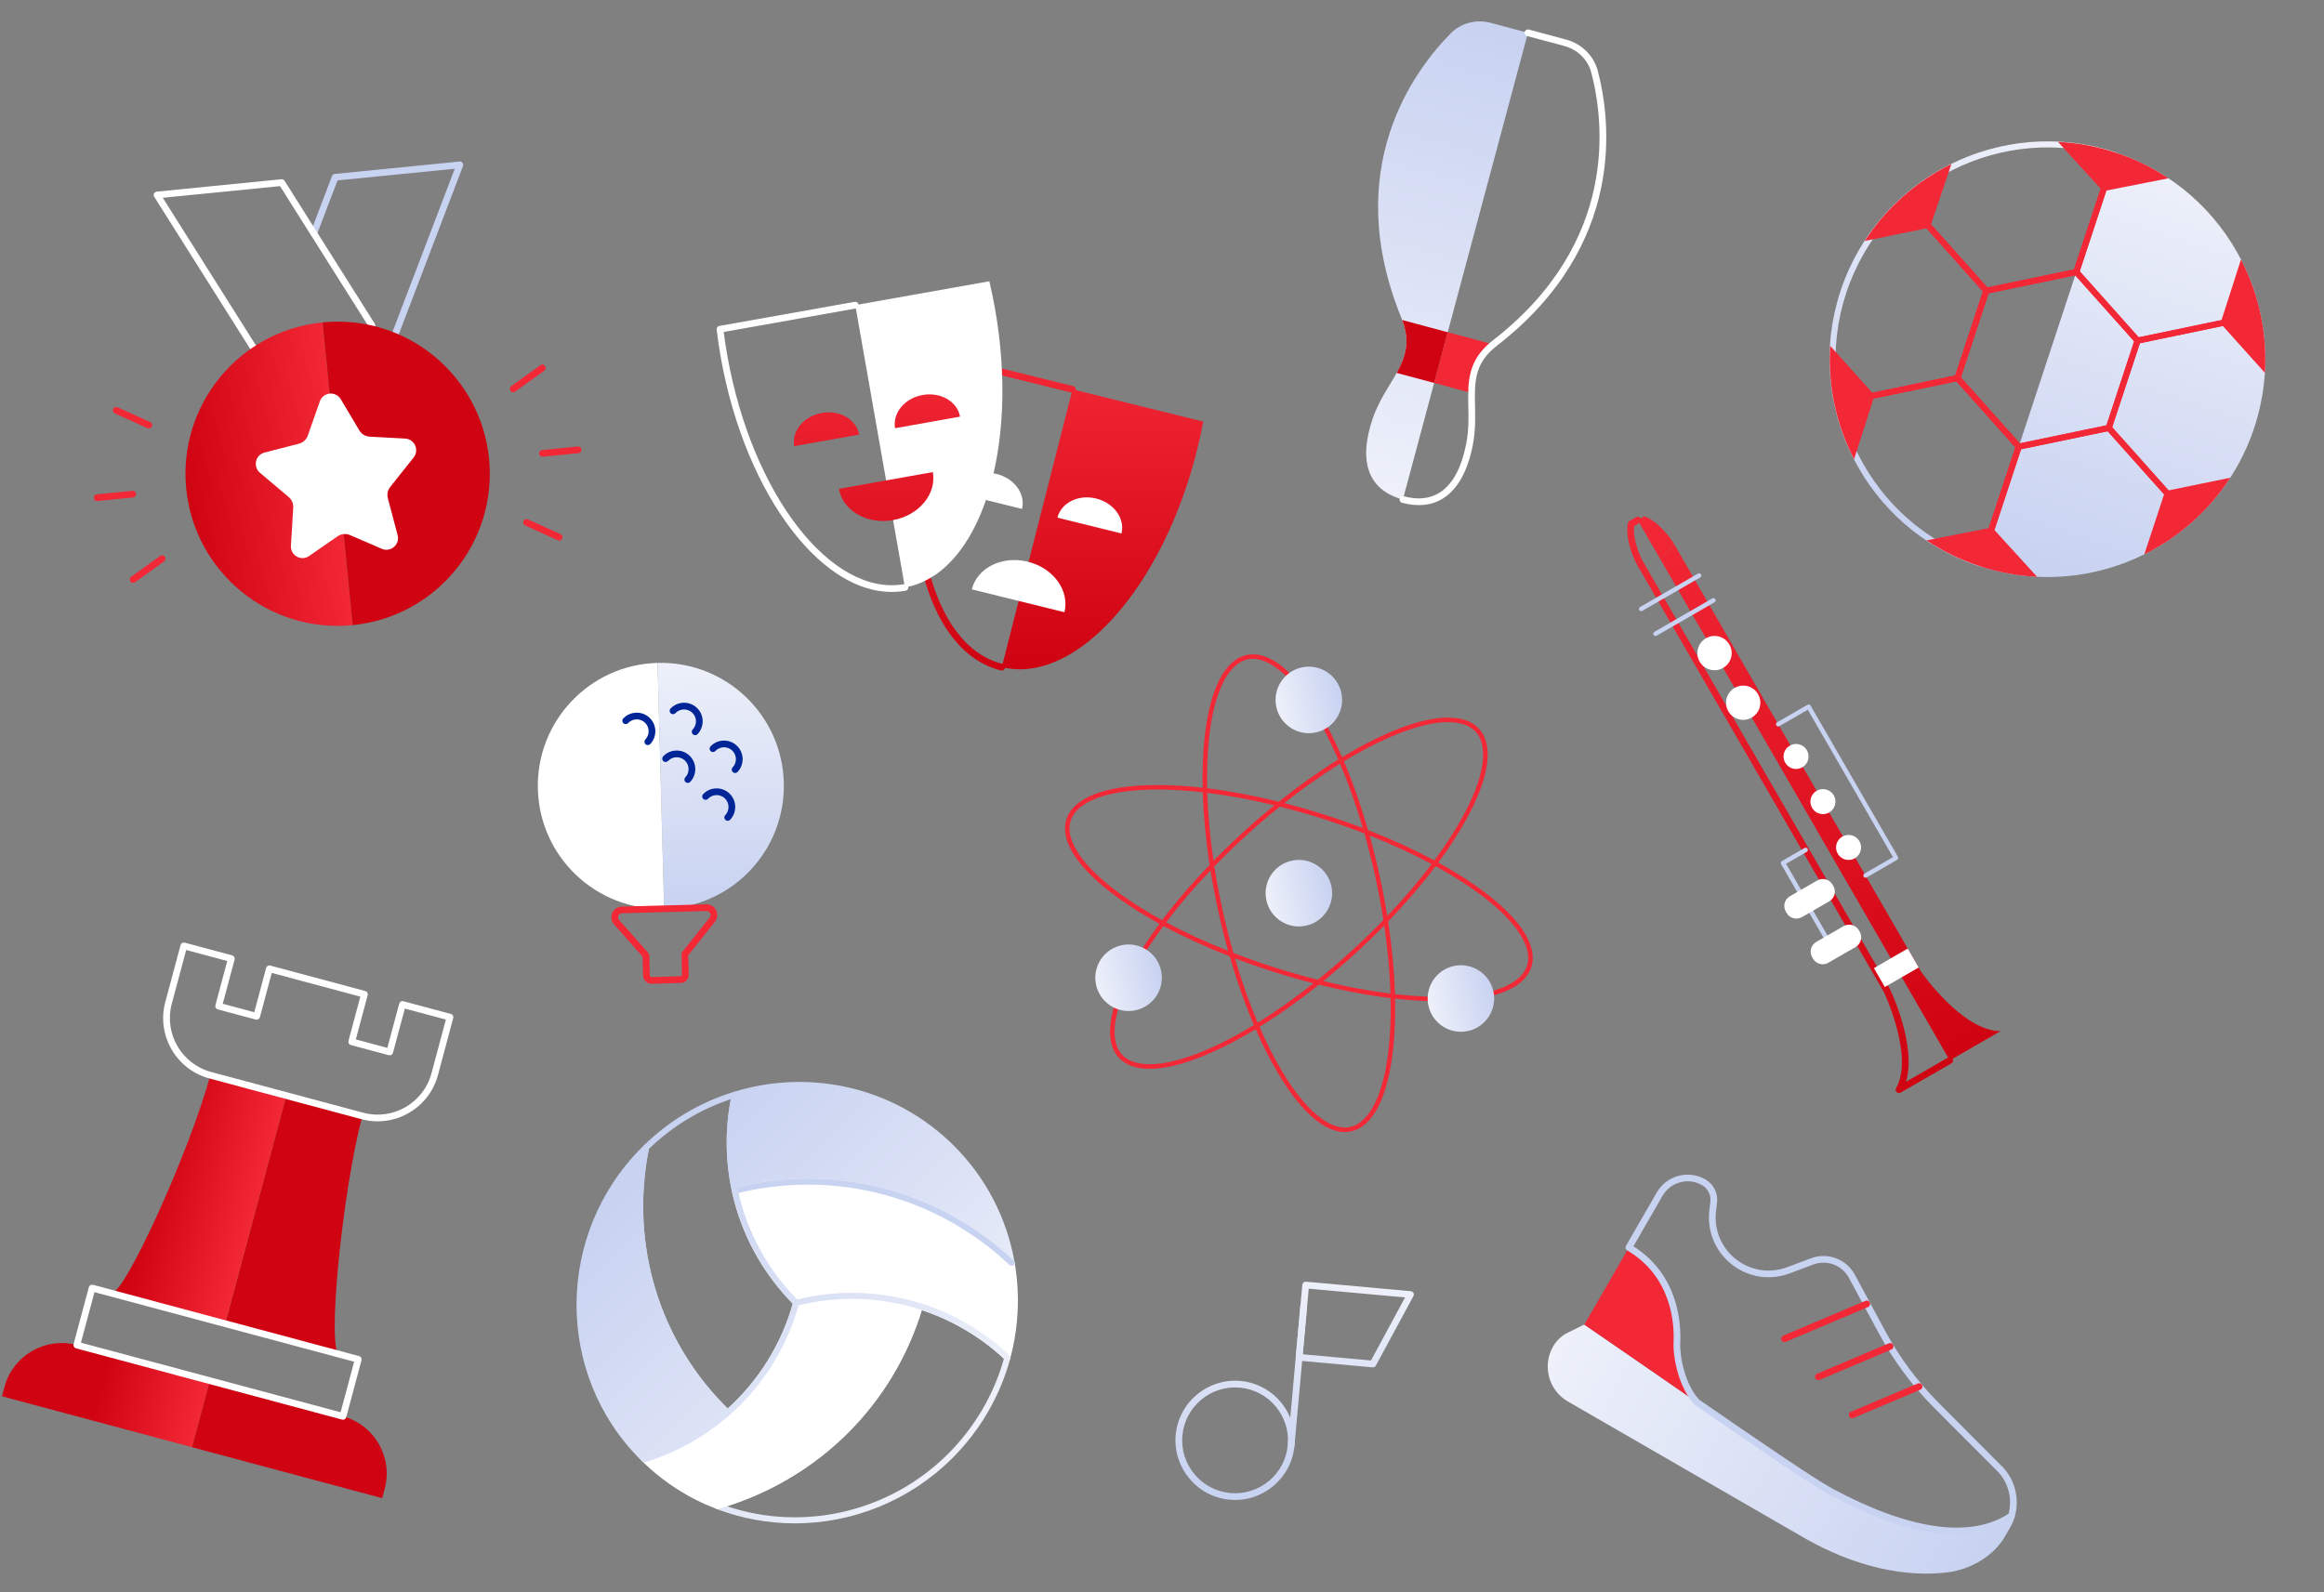<svg width="899" height="616" viewBox="0 0 899 616" fill="none" xmlns="http://www.w3.org/2000/svg">
<rect x="0" y="0" width="899" height="616" fill="#808080" stroke="none"/>
<path d="M153.165 130.193C152.967 130.213 152.773 130.188 152.574 130.112C151.905 129.857 151.569 129.108 151.825 128.439L175.918 65.293L130.57 69.804L122.581 90.752C122.326 91.421 121.576 91.757 120.907 91.502C120.238 91.246 119.903 90.497 120.158 89.828L128.437 68.128C128.609 67.668 129.029 67.347 129.52 67.299L177.754 62.5C178.202 62.456 178.638 62.647 178.917 63.002C179.187 63.358 179.261 63.838 179.102 64.254L154.265 129.361C154.086 129.84 153.656 130.144 153.182 130.191L153.165 130.193Z" fill="#C8D2F1"/>
<path d="M98.049 135.676C97.576 135.723 97.093 135.51 96.824 135.075L59.647 76.137C59.41 75.76 59.379 75.276 59.582 74.873C59.777 74.471 60.176 74.197 60.624 74.152L108.857 69.354C109.348 69.305 109.824 69.536 110.083 69.954L145.008 125.316C145.39 125.921 145.208 126.722 144.603 127.104C143.997 127.486 143.196 127.305 142.814 126.699L108.313 72.018L62.965 76.529L99.026 133.691C99.408 134.296 99.227 135.097 98.621 135.479C98.441 135.593 98.256 135.655 98.058 135.675L98.049 135.676Z" fill="white"/>
<path d="M72.045 189.139C75.263 221.49 104.089 245.1 136.44 241.882L124.788 124.744C92.437 127.962 68.827 156.788 72.045 189.139Z" fill="url(#paint0_linear_201_7332)"/>
<path d="M124.788 124.744L136.44 241.882C168.791 238.664 192.402 209.837 189.183 177.487C185.965 145.136 157.139 121.525 124.788 124.744Z" fill="#CF0312"/>
<path d="M130.594 207.505L119.576 215.142C116.484 217.285 112.298 214.901 112.532 211.137L113.434 196.425C113.53 194.85 112.874 193.324 111.668 192.304L100.559 182.945C97.749 180.572 98.782 176.007 102.353 175.095L115.619 171.687C117.23 171.275 118.53 170.084 119.078 168.516L123.729 155.284C124.998 151.688 129.881 151.202 131.834 154.478L139 166.535C139.847 167.964 141.356 168.875 143.017 168.962L156.712 169.696C160.375 169.888 162.295 174.151 160.006 177.023L150.953 188.405C149.971 189.642 149.629 191.268 150.033 192.793L153.816 207.039C154.787 210.683 151.144 213.846 147.699 212.353L135.392 207.036C133.81 206.35 131.993 206.531 130.578 207.515L130.595 207.514L130.594 207.505Z" fill="white"/>
<path d="M57.7 165.776C57.484 165.797 57.255 165.768 57.036 165.668L44.422 159.964C43.767 159.673 43.481 158.901 43.773 158.245C44.064 157.59 44.836 157.305 45.491 157.596L58.106 163.3C58.761 163.591 59.047 164.363 58.755 165.018C58.555 165.456 58.148 165.731 57.7 165.776Z" fill="#F32837"/>
<path d="M51.502 192.487L37.721 193.858C37.006 193.929 36.371 193.41 36.3 192.695C36.229 191.98 36.749 191.345 37.464 191.274L51.245 189.903C51.96 189.832 52.594 190.352 52.665 191.067C52.736 191.782 52.217 192.416 51.502 192.487Z" fill="#F32837"/>
<path d="M51.605 225.531C51.157 225.576 50.704 225.386 50.421 224.996C50.007 224.411 50.135 223.607 50.719 223.184L61.963 215.106C62.547 214.683 63.352 214.82 63.776 215.404C64.191 215.989 64.062 216.794 63.478 217.217L52.234 225.294C52.039 225.436 51.829 225.509 51.605 225.531Z" fill="#F32837"/>
<path d="M198.662 151.753C198.214 151.798 197.76 151.608 197.478 151.219C197.063 150.634 197.192 149.829 197.776 149.406L209.02 141.329C209.605 140.914 210.409 141.043 210.833 141.627C211.248 142.212 211.119 143.016 210.535 143.44L199.291 151.517C199.096 151.658 198.886 151.731 198.662 151.753Z" fill="#F32837"/>
<path d="M223.764 175.351L209.983 176.722C209.269 176.793 208.634 176.274 208.563 175.559C208.492 174.844 209.012 174.209 209.726 174.138L223.507 172.767C224.222 172.696 224.857 173.216 224.928 173.931C224.999 174.646 224.479 175.28 223.764 175.351Z" fill="#F32837"/>
<path d="M216.409 209.137C216.194 209.158 215.965 209.129 215.746 209.029L203.131 203.325C202.476 203.034 202.19 202.262 202.482 201.606C202.773 200.951 203.545 200.666 204.2 200.957L216.815 206.661C217.47 206.952 217.756 207.724 217.464 208.38C217.264 208.817 216.857 209.092 216.409 209.137Z" fill="#F32837"/>
<path d="M254.362 256.496L256.909 351.639C283.187 350.936 303.91 329.063 303.207 302.794C302.504 276.525 280.631 255.793 254.362 256.496Z" fill="url(#paint1_linear_201_7332)"/>
<path d="M208.064 305.341C208.767 331.619 230.64 352.342 256.909 351.639L254.362 256.496C228.084 257.199 207.361 279.072 208.064 305.341Z" fill="white"/>
<path d="M266.083 302.957C265.754 302.965 265.413 302.845 265.155 302.601C264.631 302.104 264.609 301.282 265.106 300.766C266.849 298.927 266.771 296.003 264.932 294.259C264.044 293.417 262.871 292.964 261.643 292.997C260.414 293.03 259.267 293.537 258.425 294.434C257.929 294.958 257.107 294.98 256.591 294.483C256.067 293.995 256.045 293.164 256.542 292.648C257.864 291.254 259.653 290.461 261.573 290.41C263.494 290.358 265.323 291.054 266.717 292.376C269.596 295.104 269.718 299.673 266.99 302.551C266.746 302.809 266.412 302.948 266.083 302.957Z" fill="#002596"/>
<path d="M250.633 288.304C250.304 288.313 249.963 288.192 249.705 287.948C249.182 287.46 249.159 286.629 249.656 286.114C251.399 284.275 251.321 281.35 249.482 279.607C248.594 278.765 247.421 278.311 246.193 278.344C244.964 278.377 243.817 278.884 242.975 279.781C242.479 280.305 241.657 280.327 241.141 279.83C240.626 279.333 240.595 278.511 241.092 277.996C243.82 275.117 248.389 274.995 251.267 277.724C254.146 280.452 254.268 285.02 251.54 287.899C251.296 288.157 250.962 288.295 250.633 288.304Z" fill="#002596"/>
<path d="M281.532 317.601C281.203 317.61 280.863 317.489 280.605 317.245C280.081 316.748 280.059 315.926 280.556 315.41C282.299 313.571 282.221 310.647 280.382 308.904C278.543 307.16 275.618 307.239 273.875 309.078C273.378 309.602 272.556 309.624 272.041 309.127C271.525 308.63 271.494 307.808 271.991 307.292C274.72 304.414 279.288 304.292 282.167 307.02C285.045 309.748 285.168 314.317 282.439 317.195C282.195 317.453 281.861 317.592 281.532 317.601Z" fill="#002596"/>
<path d="M284.397 299.107C284.068 299.116 283.727 298.995 283.469 298.751C282.945 298.254 282.923 297.432 283.42 296.916C285.163 295.077 285.085 292.153 283.246 290.41C282.358 289.568 281.185 289.114 279.957 289.147C278.728 289.18 277.581 289.687 276.739 290.584C276.243 291.108 275.421 291.13 274.905 290.633C274.39 290.136 274.359 289.314 274.856 288.799C276.178 287.404 277.967 286.611 279.887 286.56C281.808 286.508 283.637 287.204 285.031 288.526C287.91 291.255 288.032 295.823 285.304 298.702C285.06 298.959 284.726 299.098 284.397 299.107Z" fill="#002596"/>
<path d="M268.938 284.463C268.61 284.472 268.269 284.351 268.011 284.107C267.487 283.61 267.465 282.788 267.962 282.273C269.705 280.434 269.627 277.509 267.788 275.766C265.949 274.023 263.024 274.101 261.281 275.94C260.784 276.464 259.962 276.486 259.447 275.989C258.931 275.492 258.901 274.67 259.398 274.155C262.126 271.276 266.695 271.154 269.573 273.882C272.452 276.611 272.574 281.179 269.845 284.058C269.601 284.315 269.267 284.454 268.938 284.463Z" fill="#002596"/>
<path d="M263.288 380.345L252.075 380.646C250.301 380.693 248.817 379.287 248.77 377.513L248.572 370.124L237.554 357.69C236.474 356.464 236.203 354.774 236.856 353.284C237.509 351.795 238.92 350.831 240.556 350.787L273.193 349.913C274.828 349.869 276.289 350.748 277.021 352.209C277.753 353.67 277.573 355.372 276.56 356.655L266.223 369.66L266.421 377.049C266.469 378.823 265.062 380.307 263.288 380.354L263.288 380.345ZM240.625 353.374C240.002 353.391 239.483 353.742 239.239 354.312C238.994 354.881 239.089 355.502 239.499 355.967L250.83 368.756C251.035 368.984 251.147 369.276 251.155 369.578L251.365 377.444C251.375 377.79 251.659 378.059 252.005 378.05L263.219 377.75C263.565 377.74 263.834 377.456 263.825 377.11L263.614 369.245C263.606 368.942 263.702 368.645 263.895 368.406L274.525 355.03C274.91 354.543 274.98 353.918 274.697 353.362C274.422 352.807 273.885 352.484 273.262 352.5L240.625 353.374Z" fill="#F32837"/>
<path d="M387.513 259.443C387.409 259.443 387.305 259.434 387.202 259.408C372.911 255.876 362.1 242.227 356.751 220.951C351.471 199.961 352.12 173.986 358.586 147.802C359.469 144.227 360.438 140.731 361.468 137.407C361.676 136.749 362.351 136.368 363.018 136.533L415.203 149.412C415.895 149.585 416.328 150.286 416.155 150.987C415.982 151.68 415.28 152.113 414.579 151.94L363.589 139.354C362.706 142.28 361.867 145.327 361.105 148.434C348.043 201.372 360.032 250.034 387.825 256.889C388.517 257.062 388.95 257.763 388.777 258.465C388.63 259.053 388.102 259.451 387.513 259.451V259.443Z" fill="url(#paint2_linear_201_7332)"/>
<path d="M414.891 150.659L387.522 258.136C416.051 265.173 449.946 227.339 463.19 173.605C464.055 170.099 464.817 166.611 465.466 163.131L414.891 150.65V150.659Z" fill="url(#paint3_linear_201_7332)"/>
<path d="M375.932 228.049C377.992 219.688 387.678 214.892 397.58 217.333C407.49 219.774 413.835 228.525 411.766 236.886L375.932 228.049H375.941H375.932Z" fill="white"/>
<path d="M370.574 190.804C372.002 185.022 378.693 181.698 385.548 183.394C392.404 185.082 396.783 191.141 395.355 196.923L370.574 190.804Z" fill="white"/>
<path d="M344.953 229.044C332.065 229.044 318.718 220.96 306.843 205.804C293.496 188.769 283.542 164.767 278.807 138.22C278.166 134.594 277.63 131.002 277.223 127.539C277.145 126.855 277.604 126.232 278.288 126.111L330.628 116.789C331.329 116.668 332.005 117.135 332.134 117.836C332.264 118.546 331.788 119.213 331.087 119.342L279.958 128.448C280.339 131.486 280.815 134.611 281.378 137.762C290.951 191.444 321.67 231.017 349.852 226.014C350.554 225.893 351.229 226.361 351.359 227.062C351.488 227.772 351.012 228.438 350.311 228.568C348.545 228.88 346.762 229.035 344.971 229.035L344.953 229.044Z" fill="white"/>
<path d="M384.882 119.317C384.25 115.759 383.523 112.262 382.709 108.826L330.845 118.061L350.06 227.296C378.987 222.137 394.594 173.795 384.882 119.317Z" fill="white"/>
<path d="M409.057 200.299C410.485 194.517 417.176 191.193 424.023 192.89C430.878 194.586 435.258 200.636 433.829 206.418L409.048 200.299H409.057Z" fill="white"/>
<path d="M360.854 182.667C362.369 191.15 355.47 199.459 345.421 201.251C335.372 203.043 326.032 197.616 324.517 189.142L360.854 182.667Z" fill="url(#paint4_linear_201_7332)"/>
<path d="M307.223 172.635C306.176 166.776 310.945 161.02 317.896 159.782C324.846 158.544 331.312 162.292 332.351 168.16L307.215 172.635H307.223Z" fill="url(#paint5_linear_201_7332)"/>
<path d="M346.243 165.685C345.196 159.825 349.965 154.069 356.915 152.831C363.866 151.593 370.332 155.341 371.37 161.21L346.234 165.685H346.243Z" fill="url(#paint6_linear_201_7332)"/>
<path fill-rule="evenodd" clip-rule="evenodd" d="M522.671 437.754C514.166 439.62 504.123 431.651 494.397 415.318C491.357 410.212 488.452 404.474 485.731 398.237C479.905 401.764 474.217 404.776 468.786 407.194C463.069 409.733 457.851 411.516 453.209 412.535C443.749 414.611 436.693 413.51 432.752 409.199C426.883 402.769 428.762 390.092 438.041 373.496C440.943 368.309 444.461 362.922 448.505 357.444C442.539 354.163 437.088 350.743 432.28 347.245C416.907 336.068 409.89 325.334 412.527 317.037C415.164 308.74 427.084 304.024 446.09 303.77C452.034 303.689 458.459 304.042 465.226 304.805C465.085 297.998 465.32 291.569 465.945 285.66C467.937 266.755 473.721 255.313 482.226 253.446C490.731 251.58 500.774 259.549 510.5 275.882C513.542 280.989 516.447 286.729 519.168 292.969C524.992 289.444 530.676 286.433 536.105 284.017C553.47 276.289 566.27 275.581 572.139 282.011C578.008 288.442 576.128 301.119 566.85 317.714C563.948 322.901 560.429 328.288 556.385 333.767C562.352 337.048 567.803 340.468 572.611 343.966C587.984 355.143 595 365.876 592.364 374.173C590.598 379.736 584.643 383.693 575.182 385.769C570.541 386.787 565.055 387.353 558.8 387.44C552.858 387.522 546.436 387.169 539.671 386.406C539.812 393.209 539.577 399.634 538.952 405.54C536.96 424.445 531.176 435.887 522.671 437.754ZM539.627 384.657C546.406 385.43 552.839 385.789 558.784 385.707C576.72 385.467 588.365 381.068 590.724 373.647C593.083 366.226 586.115 355.916 571.598 345.366C566.789 341.868 561.327 338.448 555.341 335.167C550.017 342.243 543.833 349.455 536.982 356.572C538.472 366.34 539.362 375.803 539.627 384.657ZM554.849 332.931C558.907 327.449 562.434 322.061 565.337 316.877C574.094 301.219 576.105 288.939 570.864 283.186C567.389 279.385 560.783 278.477 551.965 280.412C547.45 281.403 542.355 283.142 536.808 285.608C531.379 288.022 525.691 291.039 519.862 294.578C523.327 302.729 526.48 311.691 529.217 321.184C538.417 324.777 547.052 328.735 554.849 332.931ZM529.812 323.281C538.401 326.683 546.474 330.403 553.802 334.332C548.793 340.971 543.02 347.732 536.644 354.42C535.815 349.261 534.82 344.023 533.663 338.75C532.506 333.481 531.218 328.311 529.812 323.281ZM527.185 320.401C524.581 311.534 521.613 303.153 518.368 295.494C511.299 299.875 504.039 305.007 496.796 310.745C501.856 312.043 506.98 313.512 512.124 315.146C517.269 316.782 522.303 318.539 527.185 320.401ZM495.094 312.105C500.535 313.472 506.056 315.041 511.602 316.803C517.145 318.564 522.558 320.468 527.79 322.49C529.325 327.882 530.725 333.443 531.972 339.121C533.219 344.804 534.276 350.444 535.139 355.986C531.234 360.016 527.114 364.014 522.814 367.937C518.518 371.857 514.164 375.592 509.798 379.11C504.359 377.743 498.842 376.175 493.299 374.414C487.756 372.653 482.344 370.75 477.113 368.728C475.575 363.331 474.173 357.764 472.926 352.079C471.679 346.399 470.622 340.761 469.759 335.22C473.66 331.195 477.775 327.202 482.07 323.283C486.369 319.362 490.725 315.625 495.094 312.105ZM494.677 310.21C502.391 304.037 510.141 298.537 517.676 293.882C514.956 287.624 512.051 281.875 509.01 276.768C499.832 261.351 490.206 253.467 482.597 255.137C474.988 256.807 469.548 267.997 467.668 285.84C467.045 291.751 466.814 298.189 466.965 305.01C475.753 306.083 485.09 307.834 494.677 310.21ZM467.012 306.767C475.263 307.785 484.001 309.405 492.977 311.582C488.925 314.88 484.888 318.36 480.902 321.998C476.917 325.635 473.085 329.336 469.433 333.069C468.085 323.93 467.272 315.078 467.012 306.767ZM465.271 306.56C458.493 305.787 452.061 305.429 446.117 305.51C440.048 305.592 434.693 306.147 430.178 307.138C421.36 309.073 415.739 312.655 414.177 317.57C411.818 324.991 418.786 335.301 433.303 345.851C438.109 349.347 443.568 352.765 449.549 356.044C454.875 348.966 461.062 341.751 467.916 334.632C466.426 324.868 465.536 315.41 465.271 306.56ZM450.042 358.28C445.981 363.765 442.452 369.157 439.547 374.344C430.79 390.001 428.77 402.284 434.02 408.035C439.27 413.786 451.678 412.906 468.076 405.613C473.51 403.196 479.205 400.175 485.04 396.632C481.574 388.483 478.421 379.522 475.685 370.03C466.481 366.437 457.842 362.477 450.042 358.28ZM475.09 367.936C466.497 364.533 458.42 360.811 451.089 356.879C456.1 350.239 461.876 343.476 468.254 336.786C469.083 341.943 470.078 347.179 471.235 352.45C472.392 357.726 473.683 362.901 475.09 367.936ZM477.716 370.814C480.32 379.679 483.289 388.059 486.534 395.716C493.601 391.335 500.859 386.204 508.099 380.467C503.037 379.169 497.912 377.699 492.766 376.064C487.625 374.43 482.595 372.674 477.716 370.814ZM510.213 381C502.502 387.171 494.756 392.669 487.224 397.324C489.943 403.579 492.847 409.327 495.887 414.432C505.065 429.849 514.691 437.733 522.3 436.063C529.909 434.393 535.349 423.203 537.229 405.36C537.852 399.452 538.083 393.018 537.933 386.202C529.142 385.128 519.803 383.377 510.213 381ZM511.909 379.631C520.889 381.81 529.632 383.431 537.886 384.45C537.627 376.135 536.813 367.279 535.465 358.134C531.811 361.869 527.976 365.573 523.989 369.213C520.001 372.852 515.963 376.333 511.909 379.631Z" fill="#F32837"/>
<path d="M505.208 358.172C512.149 356.648 516.544 349.782 515.02 342.841C513.497 335.9 506.631 331.505 499.69 333.028C492.749 334.551 488.354 341.418 489.877 348.359C491.4 355.3 498.266 359.695 505.208 358.172Z" fill="url(#paint7_linear_201_7332)"/>
<path d="M509.064 283.393C516.005 281.87 520.4 275.004 518.877 268.063C517.354 261.122 510.488 256.726 503.547 258.25C496.605 259.773 492.21 266.639 493.734 273.58C495.257 280.521 502.123 284.916 509.064 283.393Z" fill="url(#paint8_linear_201_7332)"/>
<path d="M439.333 390.892C446.274 389.368 450.669 382.502 449.146 375.561C447.623 368.62 440.756 364.225 433.815 365.748C426.874 367.271 422.479 374.137 424.002 381.079C425.525 388.02 432.392 392.415 439.333 390.892Z" fill="url(#paint9_linear_201_7332)"/>
<path d="M567.887 398.925C574.828 397.402 579.223 390.535 577.7 383.594C576.177 376.653 569.311 372.258 562.37 373.781C555.429 375.304 551.033 382.171 552.557 389.112C554.08 396.053 560.946 400.448 567.887 398.925Z" fill="url(#paint10_linear_201_7332)"/>
<path d="M731.435 370.813L737.972 367.039L647.304 209.998C646.049 213.261 644.172 215.185 642.226 216.298L731.435 370.813Z" fill="url(#paint11_linear_201_7332)"/>
<path d="M647.296 210.002L647.093 209.65C647.093 209.65 642.057 201.863 636.057 199.78L633.524 201.243L642.223 216.31C644.164 215.189 646.046 213.273 647.301 210.01L647.296 210.002Z" fill="url(#paint12_linear_201_7332)"/>
<path d="M754.88 411.439L735.256 422.769C734.746 423.063 734.109 422.981 733.688 422.564C733.272 422.155 733.187 421.505 733.474 420.999C740.315 409.044 729.392 385.226 728.843 384.034L632.891 217.84C632.684 217.429 628.444 209.063 629.707 202.457C629.782 202.084 630.007 201.765 630.337 201.574L632.878 200.107C633.5 199.748 634.292 199.96 634.651 200.582C635.011 201.204 634.798 201.997 634.176 202.356L632.167 203.516C631.418 209.195 635.131 216.526 635.175 216.601L731.123 382.788C731.123 382.788 731.157 382.848 731.174 382.878C731.632 383.843 741.451 404.78 737.308 418.586L753.589 409.186C754.212 408.826 755.004 409.039 755.363 409.661C755.722 410.283 755.51 411.075 754.888 411.434L754.88 411.439Z" fill="url(#paint13_linear_201_7332)"/>
<path d="M743.078 375.885L737.972 367.039L731.435 370.813L754.238 410.309L773.855 398.984C758.945 398.917 743.078 375.885 743.078 375.885Z" fill="url(#paint14_linear_201_7332)"/>
<path d="M657.685 223.444L635.295 236.371C634.883 236.609 634.35 236.467 634.112 236.054C633.874 235.642 634.017 235.11 634.429 234.872L656.827 221.94C657.24 221.702 657.772 221.845 658.01 222.257C658.248 222.669 658.105 223.202 657.693 223.44L657.685 223.444Z" fill="#C8D2F1"/>
<path d="M677.637 277.65C680.808 275.819 681.895 271.764 680.064 268.593C678.233 265.422 674.178 264.335 671.007 266.166C667.836 267.997 666.749 272.052 668.58 275.223C670.411 278.394 674.466 279.48 677.637 277.65Z" fill="white"/>
<path d="M709.365 307.746C710.703 310.062 709.915 313.026 707.599 314.363C705.283 315.7 702.319 314.913 700.977 312.589C699.636 310.265 700.44 307.312 702.756 305.975C705.072 304.638 708.028 305.43 709.365 307.746Z" fill="white"/>
<path d="M719.287 325.485C720.624 327.801 719.825 330.761 717.509 332.099C715.192 333.436 712.236 332.644 710.899 330.328C709.562 328.011 710.35 325.048 712.666 323.711C714.982 322.373 717.946 323.161 719.287 325.485Z" fill="white"/>
<path d="M663.229 233.046L640.839 245.974C640.427 246.212 639.894 246.069 639.656 245.657C639.418 245.244 639.561 244.712 639.973 244.474L662.371 231.543C662.784 231.305 663.316 231.447 663.554 231.86C663.792 232.272 663.649 232.804 663.237 233.042L663.229 233.046Z" fill="#C8D2F1"/>
<path d="M733.868 332.718L722.107 339.509C721.695 339.747 721.162 339.604 720.924 339.192C720.686 338.779 720.829 338.247 721.241 338.009L732.253 331.652L699.322 274.615L688.311 280.972C687.899 281.21 687.366 281.068 687.128 280.655C686.89 280.243 687.033 279.711 687.445 279.473L699.207 272.683C699.619 272.445 700.151 272.587 700.389 273L734.185 331.536C734.423 331.948 734.28 332.48 733.868 332.718Z" fill="#C8D2F1"/>
<path d="M698.964 290.283C700.301 292.6 699.506 295.568 697.189 296.905C694.873 298.242 691.913 297.443 690.576 295.126C689.238 292.81 690.03 289.854 692.347 288.517C694.663 287.179 697.626 287.967 698.964 290.283Z" fill="white"/>
<path d="M666.549 258.445C669.72 256.615 670.807 252.559 668.976 249.388C667.146 246.217 663.09 245.131 659.919 246.961C656.748 248.792 655.662 252.848 657.492 256.018C659.323 259.189 663.379 260.276 666.549 258.445Z" fill="white"/>
<path d="M706.606 363.14C706.194 363.378 705.662 363.236 705.423 362.823L688.982 334.346C688.744 333.934 688.887 333.402 689.299 333.164L698.054 328.109C698.467 327.871 698.999 328.013 699.237 328.426C699.475 328.838 699.332 329.37 698.92 329.608L690.914 334.23L706.923 361.958C707.161 362.37 707.018 362.902 706.606 363.14Z" fill="#C8D2F1"/>
<path d="M713.16 358.357L702.59 364.46C700.521 365.654 699.812 368.303 701.006 370.371L701.335 370.941C702.529 373.01 705.178 373.72 707.247 372.525L717.816 366.423C719.885 365.229 720.595 362.58 719.4 360.511L719.071 359.941C717.877 357.872 715.228 357.163 713.16 358.357Z" fill="white"/>
<path d="M692.389 346.791L702.959 340.689C705.028 339.494 707.676 340.204 708.871 342.273L709.199 342.843C710.394 344.912 709.684 347.56 707.615 348.755L697.046 354.857C694.977 356.051 692.329 355.342 691.134 353.273L690.805 352.703C689.611 350.634 690.32 347.986 692.389 346.791Z" fill="white"/>
<path d="M737.979 367.035L724.891 374.591L729.115 381.907L742.203 374.351L737.979 367.035Z" fill="white"/>
<path d="M29.716 520.44C17.584 517.189 4.99 524.46 1.74 536.592L0.754 540.27L74.303 559.978L81.201 534.235L29.716 520.44Z" fill="url(#paint15_linear_201_7332)"/>
<path d="M148.83 576.004C152.08 563.873 144.809 551.279 132.678 548.028L81.192 534.233L74.295 559.976L147.844 579.683L148.83 576.004Z" fill="#CF0312"/>
<path d="M110.761 423.916L87.113 512.171L131.24 523.995C126.366 522.689 132.339 461.07 140.182 431.799L110.761 423.916Z" fill="#CF0312"/>
<path d="M110.761 423.916L81.34 416.032C73.496 445.303 47.859 501.654 42.985 500.347L87.113 512.171L110.761 423.916Z" fill="url(#paint16_linear_201_7332)"/>
<path d="M139.854 433.055L81.012 417.289C68.153 413.843 60.496 400.581 63.942 387.723L69.854 365.659C70.04 364.965 70.75 364.555 71.444 364.741L89.838 369.669C90.531 369.855 90.942 370.565 90.756 371.259L86.165 388.39L98.364 391.659L102.954 374.528C103.14 373.834 103.85 373.424 104.544 373.61L141.314 383.462C142.008 383.648 142.418 384.358 142.233 385.052L137.642 402.183L149.841 405.452L154.431 388.321C154.617 387.627 155.327 387.217 156.021 387.403L174.406 392.329C175.1 392.515 175.51 393.225 175.324 393.919L169.412 415.983C165.969 428.834 152.707 436.49 139.854 433.055ZM72.026 367.585L66.45 388.395C63.377 399.865 70.213 411.707 81.684 414.78L140.527 430.547C151.997 433.621 163.83 426.782 166.904 415.311L172.48 394.501L156.603 390.247L152.013 407.378C151.827 408.072 151.117 408.482 150.423 408.296L135.716 404.356C135.022 404.17 134.612 403.459 134.798 402.765L139.388 385.634L105.126 376.454L100.536 393.585C100.35 394.279 99.64 394.689 98.946 394.503L84.239 390.562C83.545 390.377 83.135 389.666 83.321 388.972L87.911 371.841L72.026 367.585Z" fill="white"/>
<path d="M132.339 549.291L29.377 521.702C28.683 521.516 28.273 520.806 28.459 520.112L34.371 498.048C34.557 497.354 35.267 496.944 35.961 497.13L138.923 524.719C139.617 524.905 140.027 525.615 139.842 526.309L133.93 548.373C133.744 549.067 133.033 549.477 132.339 549.291ZM31.303 519.53L131.757 546.447L136.997 526.891L36.543 499.974L31.303 519.53Z" fill="white"/>
<path d="M284.264 460.734C324.092 450.69 363.726 462.575 391.333 488.623C388.471 472.323 380.782 456.741 368.233 444.193C345.586 421.546 313.081 414.706 284.256 423.581C281.589 435.786 281.605 448.483 284.272 460.742L284.264 460.734Z" fill="url(#paint17_linear_201_7332)"/>
<path d="M391.334 489.793C391.045 489.793 390.757 489.683 390.53 489.473C362.112 462.661 322.564 452.335 284.701 461.826C284.272 461.998 283.773 461.904 283.438 461.569C283.258 461.389 283.141 461.163 283.11 460.922C280.435 448.576 280.435 435.576 283.11 423.332C283.204 422.918 283.508 422.591 283.906 422.466C314.204 413.139 346.834 421.148 369.053 443.367C381.367 455.681 389.462 471.255 392.48 488.42C392.566 488.919 392.324 489.41 391.88 489.652C391.708 489.746 391.513 489.793 391.326 489.793H391.334ZM312.597 456.032C340.673 456.032 367.969 466.24 389.493 485.355C386.132 470.038 378.536 456.157 367.407 445.02C345.96 423.573 314.539 415.736 285.255 424.501C282.876 435.856 282.845 447.843 285.161 459.307C294.27 457.108 303.481 456.032 312.59 456.032H312.597Z" fill="url(#paint18_linear_201_7332)"/>
<path d="M391.325 488.623C363.718 462.575 324.084 450.69 284.256 460.734C287.711 476.597 295.619 491.727 307.988 504.103C324.381 499.97 340.844 500.727 355.825 505.437C368.483 509.422 380.072 516.231 389.656 525.316C392.893 513.314 393.447 500.766 391.318 488.623H391.325Z" fill="white"/>
<path d="M389.657 526.486C389.36 526.486 389.072 526.377 388.853 526.166C379.448 517.252 367.906 510.467 355.475 506.552C340.212 501.756 323.89 501.296 308.276 505.234C307.879 505.336 307.458 505.219 307.161 504.93C295.05 492.811 286.736 477.619 283.118 460.984C282.985 460.368 283.359 459.752 283.976 459.604C322.665 449.847 363.094 460.376 392.137 487.773C392.355 487.983 392.488 488.264 392.503 488.553C394.624 500.781 394.04 513.594 390.795 525.62C390.686 526.018 390.382 526.33 389.984 526.439C389.883 526.47 389.774 526.486 389.664 526.486H389.657ZM329.598 500.243C338.59 500.243 347.551 501.608 356.177 504.322C368.311 508.143 379.627 514.624 389.009 523.125C391.708 512.066 392.137 500.383 390.226 489.2C362.072 462.817 323.086 452.538 285.644 461.6C289.248 477.151 297.077 491.36 308.347 502.809C315.342 501.101 322.478 500.243 329.591 500.243H329.598Z" fill="white"/>
<path d="M307.489 589.437C297.257 589.437 286.962 587.605 277.097 583.822C276.738 583.682 276.465 583.378 276.379 583.003C276.286 582.629 276.395 582.231 276.652 581.943C276.8 581.771 276.988 581.654 277.198 581.6C314.773 570.814 343.753 542.224 354.726 505.109C354.811 504.805 355.022 504.556 355.295 504.407C355.576 504.259 355.896 504.228 356.2 504.322C368.966 508.338 380.82 515.31 390.483 524.466C390.795 524.762 390.92 525.207 390.811 525.62C386.896 540.118 379.175 553.431 368.475 564.13C351.981 580.625 329.902 589.437 307.496 589.437H307.489ZM281.23 582.816C311.029 592.806 344.283 585.008 366.822 562.469C377.061 552.229 384.501 539.518 388.362 525.682C379.339 517.268 368.397 510.802 356.621 506.911C345.508 543.121 317.541 571.219 281.23 582.816Z" fill="url(#paint19_linear_201_7332)"/>
<path d="M355.834 505.437C340.852 500.719 324.389 499.962 307.996 504.103C303.278 521.214 293.826 535.727 281.472 546.614C281.519 546.653 281.558 546.7 281.605 546.739C281.558 546.7 281.519 546.653 281.472 546.614C272.137 554.85 261.149 561.011 249.279 564.63C257.616 572.756 267.24 578.792 277.503 582.723C313.939 572.257 344.19 544.79 355.826 505.437H355.834Z" fill="white"/>
<path d="M277.502 583.893C277.362 583.893 277.222 583.869 277.081 583.815C266.374 579.712 256.742 573.544 248.46 565.464C248.164 565.176 248.039 564.754 248.14 564.349C248.242 563.951 248.538 563.624 248.936 563.507C260.548 559.966 271.529 553.821 280.692 545.733C293.311 534.612 302.357 520.106 306.857 503.791C306.966 503.386 307.294 503.074 307.699 502.965C323.734 498.909 340.501 499.377 356.176 504.314C356.73 504.486 357.065 505.039 356.98 505.609C356.964 505.71 356.941 505.804 356.902 505.889C345.671 543.706 316.122 572.842 277.814 583.846C277.705 583.877 277.604 583.893 277.495 583.893H277.502ZM251.517 565.144C259.144 572.241 267.894 577.732 277.557 581.491C314.57 570.72 343.191 542.653 354.375 506.209C339.651 501.787 323.983 501.397 308.939 505.07C304.322 521.346 295.276 535.829 282.751 547.043C282.712 547.199 282.634 547.355 282.525 547.488C282.33 547.722 282.065 547.862 281.784 547.901C272.964 555.567 262.552 561.502 251.525 565.144H251.517Z" fill="white"/>
<path d="M389.665 526.494C389.376 526.494 389.088 526.384 388.861 526.174C379.456 517.252 367.914 510.467 355.483 506.552C340.236 501.748 323.921 501.296 308.285 505.234C307.661 505.39 307.021 505.016 306.865 504.384C306.709 503.76 307.084 503.121 307.715 502.965C323.773 498.917 340.532 499.385 356.192 504.314C368.959 508.338 380.821 515.302 390.476 524.466C390.944 524.91 390.967 525.651 390.523 526.119C390.296 526.361 389.984 526.486 389.673 526.486L389.665 526.494Z" fill="url(#paint20_linear_201_7332)"/>
<path d="M391.326 489.793C391.037 489.793 390.749 489.683 390.523 489.473C362.08 462.63 322.455 452.304 284.537 461.865C283.906 462.029 283.274 461.647 283.118 461.015C282.962 460.391 283.336 459.752 283.968 459.596C322.666 449.84 363.102 460.368 392.137 487.765C392.605 488.209 392.628 488.95 392.184 489.418C391.958 489.66 391.646 489.785 391.334 489.785L391.326 489.793Z" fill="#C8D2F1"/>
<path d="M281.488 547.784C281.153 547.784 280.841 547.644 280.622 547.41C252.968 520.746 241.059 482.009 248.772 443.772C248.819 443.538 248.936 443.328 249.1 443.164C259.043 433.478 270.757 426.513 283.913 422.458C284.311 422.333 284.74 422.435 285.052 422.715C285.356 422.996 285.489 423.417 285.403 423.823C282.79 435.771 282.798 448.451 285.418 460.485C288.944 476.691 297.046 491.485 308.83 503.277C309.127 503.573 309.244 504.01 309.135 504.415C304.518 521.136 295.253 536 282.346 547.418C282.127 547.652 281.823 547.784 281.496 547.784H281.488ZM250.995 444.583C243.656 481.58 255.05 519.015 281.519 545.008C293.545 534.136 302.225 520.145 306.694 504.439C294.871 492.436 286.736 477.455 283.149 461.07C283.133 461.007 283.118 460.945 283.11 460.875C280.583 449.2 280.451 436.948 282.712 425.289C270.796 429.266 260.135 435.747 251.003 444.575L250.995 444.583Z" fill="url(#paint21_linear_201_7332)"/>
<path d="M249.911 444.006C249.646 444.263 249.38 444.521 249.115 444.786C216.064 477.845 215.799 531.173 248.523 563.897C248.772 564.146 249.029 564.388 249.287 564.637C261.157 561.011 272.145 554.85 281.48 546.622C253.139 519.327 242.572 480.403 249.911 444.006Z" fill="url(#paint22_linear_201_7332)"/>
<path d="M249.287 565.807C248.991 565.807 248.694 565.69 248.476 565.48L248.211 565.222C248.039 565.058 247.867 564.895 247.696 564.723C214.567 531.594 214.832 477.424 248.289 443.959C248.538 443.71 248.788 443.468 249.037 443.226L249.1 443.164C249.466 442.805 250.028 442.727 250.472 442.977C250.925 443.218 251.159 443.733 251.057 444.232C243.5 481.697 255.175 519.662 282.291 545.772C282.525 545.998 282.658 546.31 282.65 546.638C282.65 546.965 282.502 547.277 282.252 547.488C272.839 555.786 261.554 562.103 249.63 565.745C249.521 565.776 249.404 565.799 249.287 565.799V565.807ZM248.07 447.547C217.406 480.216 217.772 531.485 249.349 563.062C249.435 563.148 249.513 563.226 249.599 563.311C260.572 559.864 270.952 554.093 279.749 546.568C253.607 520.816 241.917 484.138 248.062 447.547H248.07Z" fill="url(#paint23_linear_201_7332)"/>
<path d="M818.421 59.045L765.682 219.03C809.863 233.594 857.48 209.588 872.044 165.407C886.608 121.226 862.602 73.61 818.421 59.045Z" fill="url(#paint24_linear_201_7332)"/>
<path d="M765.649 219.134C721.482 204.575 697.397 156.801 711.956 112.634C726.515 68.468 774.29 44.382 818.456 58.942C819.07 59.144 819.403 59.804 819.2 60.419C818.998 61.034 818.338 61.366 817.723 61.164C774.787 47.01 728.332 70.43 714.178 113.367C700.024 156.303 723.444 202.758 766.381 216.912C766.996 217.115 767.329 217.774 767.126 218.389C766.923 219.004 766.263 219.337 765.649 219.134Z" fill="url(#paint25_linear_201_7332)"/>
<path d="M754.809 63.647L746.554 88.065L721.349 93.231C729.692 80.33 741.293 70.195 754.651 63.578L754.809 63.647Z" fill="#F32837"/>
<path d="M838.843 68.988L813.497 73.985L796.091 54.895C803.513 55.248 811.015 56.604 818.422 59.046C825.828 61.487 832.659 64.856 838.843 68.988Z" fill="#F32837"/>
<path d="M876.137 144.249L858.951 125.116L866.835 100.576L867.005 100.632C873.807 113.878 877.1 128.923 876.137 144.249Z" fill="#F32837"/>
<path d="M862.752 184.852C854.415 197.739 842.83 207.871 829.491 214.486L837.558 190.014L862.752 184.852Z" fill="#F32837"/>
<path d="M788.021 223.183C780.591 222.828 773.09 221.472 765.683 219.03C758.276 216.589 751.438 213.218 745.254 209.086L770.608 204.091L788.021 223.183Z" fill="#F32837"/>
<path d="M717.22 177.673C710.34 164.368 707.002 149.234 707.969 133.82L725.161 152.962L717.22 177.673Z" fill="#F32837"/>
<path d="M780.55 173.931C780.357 173.868 780.182 173.752 780.043 173.6L756.356 147.061C756.081 146.748 755.986 146.315 756.118 145.915L767.254 112.133C767.386 111.733 767.721 111.441 768.127 111.353L802.953 104.103C803.36 104.015 803.789 104.157 804.064 104.469L827.751 131.008C828.026 131.32 828.121 131.754 827.989 132.154L816.853 165.936C816.721 166.336 816.387 166.628 815.98 166.716L781.154 173.966C780.952 174.006 780.743 173.994 780.55 173.931ZM758.55 146.01L781.339 171.539L814.841 164.566L825.555 132.066L802.766 106.537L769.264 113.51L758.55 146.01Z" fill="#F32837"/>
<path d="M724.795 154.073C724.409 153.946 724.105 153.624 724.015 153.201C723.887 152.567 724.287 151.952 724.923 151.816L756.328 145.278L767.042 112.777L745.681 88.845C745.248 88.365 745.295 87.625 745.774 87.192C746.254 86.759 746.994 86.806 747.427 87.285L769.238 111.719C769.513 112.032 769.608 112.465 769.476 112.865L758.34 146.647C758.208 147.047 757.874 147.339 757.467 147.427L725.401 154.101C725.189 154.146 724.99 154.129 724.797 154.066L724.795 154.073Z" fill="#F32837"/>
<path d="M767.999 113.61C767.806 113.546 767.631 113.431 767.492 113.279L744.842 87.903C744.409 87.423 744.456 86.683 744.935 86.25C745.415 85.817 746.155 85.864 746.588 86.343L768.79 111.21L802.292 104.238L813.221 71.086C813.423 70.471 814.083 70.138 814.698 70.341C815.313 70.543 815.645 71.203 815.443 71.818L804.299 105.622C804.167 106.022 803.833 106.314 803.426 106.402L768.601 113.652C768.399 113.692 768.189 113.681 767.996 113.617L767.999 113.61Z" fill="#F32837"/>
<path d="M770.241 205.202C769.626 205 769.294 204.34 769.496 203.725L779.592 173.098L756.804 147.57L723.716 154.457C723.082 154.585 722.467 154.185 722.331 153.549C722.204 152.915 722.604 152.3 723.239 152.165L756.988 145.142C757.395 145.055 757.824 145.196 758.099 145.509L781.786 172.048C782.061 172.36 782.156 172.794 782.024 173.194L771.716 204.465C771.513 205.08 770.854 205.412 770.239 205.21L770.241 205.202Z" fill="#F32837"/>
<path d="M837.191 191.125C837.006 191.063 836.828 190.956 836.684 190.793L814.874 166.359C814.599 166.047 814.504 165.613 814.636 165.213L825.772 131.431C825.904 131.031 826.238 130.739 826.645 130.651L858.71 123.977C859.344 123.849 859.959 124.249 860.094 124.885C860.222 125.519 859.822 126.134 859.186 126.269L827.781 132.808L817.068 165.309L838.428 189.241C838.861 189.721 838.814 190.461 838.335 190.894C838.01 191.181 837.574 191.259 837.189 191.132L837.191 191.125Z" fill="#F32837"/>
<path d="M826.512 132.899C826.319 132.835 826.144 132.72 826.005 132.567L802.318 106.028C802.043 105.716 801.948 105.282 802.08 104.882L812.386 73.619C812.588 73.004 813.248 72.671 813.863 72.874C814.478 73.076 814.81 73.736 814.608 74.351L804.512 104.978L827.3 130.506L861.463 123.399C862.099 123.263 862.719 123.673 862.847 124.307C862.975 124.94 862.575 125.555 861.939 125.691L827.114 132.941C826.912 132.981 826.702 132.969 826.509 132.906L826.512 132.899Z" fill="#F32837"/>
<path d="M769.726 206.765C769.111 206.562 768.779 205.903 768.981 205.288L779.802 172.461C779.934 172.061 780.269 171.769 780.675 171.681L815.501 164.431C815.908 164.343 816.337 164.485 816.612 164.797L839.78 190.746C840.213 191.226 840.166 191.966 839.686 192.399C839.207 192.832 838.467 192.785 838.034 192.306L815.317 166.858L781.815 173.831L771.203 206.02C771.001 206.635 770.341 206.968 769.726 206.765Z" fill="#F32837"/>
<path d="M542.152 123.153C548.81 139.409 536.278 146.481 530.997 161.976C525.303 178.677 529.313 189.698 542.682 193.28L591.069 12.697L576.73 8.855C571.095 7.345 565.19 8.881 561.312 12.788C547.201 26.992 518.407 65.157 542.161 123.155L542.152 123.153Z" fill="url(#paint26_linear_201_7332)"/>
<path d="M569.249 152.054C569.359 145.121 570.599 138.956 577.627 133.259L560.02 128.541L554.759 148.172L569.249 152.054Z" fill="#F32837"/>
<path d="M540.27 144.289L554.76 148.172L560.02 128.541L542.412 123.823C545.65 132.271 543.641 138.23 540.27 144.289Z" fill="#CF0312"/>
<path d="M591.405 11.443L605.744 15.285C611.805 16.909 616.519 21.523 618.048 27.319C623.08 46.365 629.333 94.862 578.989 133.829C570.239 140.598 570.396 147.872 570.592 157.074C570.693 161.581 570.793 166.689 569.74 172.124C569.729 172.166 569.732 172.22 569.721 172.262C567.707 182.422 563.824 189.356 558.186 192.873C553.787 195.61 548.457 196.172 542.346 194.534C541.652 194.348 541.242 193.638 541.428 192.944C541.614 192.25 542.324 191.84 543.018 192.026C548.411 193.471 553.05 193.011 556.814 190.668C561.802 187.569 565.281 181.243 567.151 171.887C567.163 171.845 567.159 171.791 567.171 171.749C568.199 166.54 568.101 161.756 567.998 157.122C567.806 147.975 567.619 139.341 577.398 131.772C626.52 93.758 620.432 46.516 615.535 27.971C614.242 23.064 610.226 19.156 605.068 17.774L590.729 13.932C590.035 13.746 589.625 13.036 589.811 12.342C589.997 11.648 590.707 11.238 591.401 11.424L591.405 11.443Z" fill="white"/>
<path d="M779.473 586.529C757.034 601.678 719.601 583.265 708.2 577.132C696.764 570.989 646.533 535.532 612.832 512.506L606.453 515.66C604.079 516.848 602.127 518.67 600.79 520.986C596.506 528.407 599.042 537.967 606.493 542.269L698.244 595.241C716.942 605.926 736.69 610.602 753.831 608.334C762.251 607.219 771.206 602.095 775.534 594.599L777.745 590.768C778.529 589.411 779.057 587.977 779.478 586.521L779.473 586.529Z" fill="url(#paint27_linear_201_7332)"/>
<path d="M648.674 519.497C648.945 513.697 648.733 493.705 630.094 482.694L612.895 512.483L612.827 512.514C625.959 521.484 641.59 532.338 656.473 542.62C650.436 536.336 648.419 524.717 648.67 519.505L648.674 519.497Z" fill="#F32837"/>
<path d="M706.264 577.523C697.876 572.681 676.778 558.191 655.755 543.674C655.68 543.631 655.618 543.565 655.551 543.507C649.511 537.211 647.113 525.422 647.391 519.436C647.729 512.115 646.673 493.985 629.449 483.811C628.835 483.456 628.627 482.656 628.982 482.041L640.905 461.39C644.7 454.816 653.131 452.557 659.705 456.352C662.89 458.192 664.66 461.722 664.21 465.34L663.819 468.632C662.954 475.809 665.837 482.76 671.521 487.232C677.202 491.691 684.637 492.835 691.413 490.291L700.55 486.861C706.949 484.449 714.228 487.162 717.489 493.182L729.348 515.141C734.827 525.281 741.775 534.609 750.001 542.867L774.244 567.178C774.289 567.204 774.326 567.245 774.362 567.286C779.443 572.369 781.363 579.863 779.384 586.857C779.304 587.15 779.114 587.411 778.86 587.574C763.203 598.143 738.566 594.923 707.597 578.263C707.198 578.053 706.756 577.797 706.269 577.516L706.264 577.523ZM657.337 541.609C678.524 556.24 701.694 572.126 708.828 575.975C738.621 592.007 762.183 595.356 777.011 585.687C778.514 579.778 776.865 573.528 772.632 569.226C772.587 569.2 772.551 569.159 772.515 569.118L748.158 544.691C739.757 536.253 732.654 526.725 727.052 516.364L715.193 494.406C712.555 489.524 706.653 487.316 701.463 489.277L692.327 492.707C684.693 495.576 676.313 494.286 669.922 489.257C663.515 484.219 660.27 476.389 661.24 468.303L661.636 465.004C661.958 462.421 660.686 459.898 658.407 458.582C653.078 455.505 646.232 457.339 643.155 462.669L631.863 482.226C649.251 493.224 650.34 511.903 649.979 519.54C649.726 525.051 651.886 535.834 657.329 541.605L657.337 541.609Z" fill="#C8D2F1"/>
<path d="M689.668 519.108C689.428 518.969 689.239 518.76 689.123 518.493C688.844 517.833 689.154 517.072 689.814 516.794L721.634 503.332C722.294 503.053 723.055 503.363 723.333 504.023C723.612 504.683 723.302 505.444 722.642 505.723L690.822 519.185C690.436 519.352 690.008 519.314 689.663 519.115L689.668 519.108Z" fill="#F32837"/>
<path d="M702.743 533.853C702.511 533.719 702.314 533.505 702.198 533.238C701.92 532.578 702.229 531.817 702.89 531.539L730.683 519.77C731.344 519.492 732.105 519.801 732.383 520.461C732.661 521.122 732.352 521.883 731.691 522.161L703.898 533.93C703.512 534.097 703.084 534.059 702.739 533.86L702.743 533.853Z" fill="#F32837"/>
<path d="M715.815 548.586C715.576 548.448 715.386 548.238 715.271 547.972C714.992 547.311 715.302 546.55 715.962 546.272L741.869 535.313C742.529 535.035 743.29 535.344 743.568 536.004C743.847 536.665 743.537 537.426 742.877 537.704L716.97 548.663C716.584 548.83 716.156 548.793 715.811 548.594L715.815 548.586Z" fill="#F32837"/>
<path d="M475.689 580.283C463.017 579.135 453.65 567.892 454.797 555.228C455.945 542.565 467.189 533.189 479.852 534.337C492.515 535.484 501.891 546.728 500.744 559.392C499.596 572.055 488.352 581.43 475.689 580.283ZM479.618 536.923C468.377 535.904 458.402 544.222 457.384 555.463C456.365 566.704 464.682 576.678 475.923 577.697C487.164 578.716 497.139 570.398 498.158 559.157C499.176 547.916 490.859 537.941 479.618 536.923Z" fill="url(#paint28_linear_201_7332)"/>
<path d="M499.334 560.567C498.618 560.503 498.093 559.873 498.158 559.157L503.061 505.047C503.126 504.332 503.756 503.807 504.471 503.871C505.187 503.936 505.712 504.566 505.647 505.282L500.744 559.391C500.679 560.107 500.049 560.632 499.334 560.567Z" fill="url(#paint29_linear_201_7332)"/>
<path d="M530.964 529.069L502.422 526.483C501.707 526.418 501.181 525.788 501.246 525.072L503.78 497.108C503.845 496.393 504.475 495.867 505.19 495.932L545.732 499.606C546.163 499.645 546.548 499.897 546.757 500.281C546.966 500.665 546.959 501.125 546.758 501.515L532.225 528.392C531.975 528.848 531.481 529.116 530.964 529.069ZM503.95 524.014L530.345 526.405L543.532 502.014L506.249 498.635L503.95 524.014Z" fill="url(#paint30_linear_201_7332)"/>
<defs>
<linearGradient id="paint0_linear_201_7332" x1="131.674" y1="183.207" x2="71.907" y2="189.153" gradientUnits="userSpaceOnUse">
<stop stop-color="#F32837"/>
<stop offset="1" stop-color="#CF0312"/>
</linearGradient>
<linearGradient id="paint1_linear_201_7332" x1="278.113" y1="254.561" x2="280.71" y2="351.582" gradientUnits="userSpaceOnUse">
<stop stop-color="#EEF1FA"/>
<stop offset="1" stop-color="#C8D2F1"/>
</linearGradient>
<linearGradient id="paint2_linear_201_7332" x1="384.7" y1="137.381" x2="384.7" y2="254.829" gradientUnits="userSpaceOnUse">
<stop stop-color="#F32837"/>
<stop offset="1" stop-color="#CF0312"/>
</linearGradient>
<linearGradient id="paint3_linear_201_7332" x1="426.49" y1="137.381" x2="426.49" y2="254.829" gradientUnits="userSpaceOnUse">
<stop stop-color="#F32837"/>
<stop offset="1" stop-color="#CF0312"/>
</linearGradient>
<linearGradient id="paint4_linear_201_7332" x1="342.79" y1="137.381" x2="342.79" y2="254.829" gradientUnits="userSpaceOnUse">
<stop stop-color="#F32837"/>
<stop offset="1" stop-color="#CF0312"/>
</linearGradient>
<linearGradient id="paint5_linear_201_7332" x1="319.714" y1="137.381" x2="319.714" y2="254.829" gradientUnits="userSpaceOnUse">
<stop stop-color="#F32837"/>
<stop offset="1" stop-color="#CF0312"/>
</linearGradient>
<linearGradient id="paint6_linear_201_7332" x1="358.733" y1="137.381" x2="358.733" y2="254.829" gradientUnits="userSpaceOnUse">
<stop stop-color="#F32837"/>
<stop offset="1" stop-color="#CF0312"/>
</linearGradient>
<linearGradient id="paint7_linear_201_7332" x1="489.877" y1="348.359" x2="515.02" y2="342.841" gradientUnits="userSpaceOnUse">
<stop stop-color="#EEF1FA"/>
<stop offset="1" stop-color="#C8D2F1"/>
</linearGradient>
<linearGradient id="paint8_linear_201_7332" x1="493.734" y1="273.58" x2="518.877" y2="268.063" gradientUnits="userSpaceOnUse">
<stop stop-color="#EEF1FA"/>
<stop offset="1" stop-color="#C8D2F1"/>
</linearGradient>
<linearGradient id="paint9_linear_201_7332" x1="424.002" y1="381.079" x2="449.146" y2="375.561" gradientUnits="userSpaceOnUse">
<stop stop-color="#EEF1FA"/>
<stop offset="1" stop-color="#C8D2F1"/>
</linearGradient>
<linearGradient id="paint10_linear_201_7332" x1="552.557" y1="389.112" x2="577.7" y2="383.594" gradientUnits="userSpaceOnUse">
<stop stop-color="#EEF1FA"/>
<stop offset="1" stop-color="#C8D2F1"/>
</linearGradient>
<linearGradient id="paint11_linear_201_7332" x1="636.921" y1="199.561" x2="756.156" y2="406.084" gradientUnits="userSpaceOnUse">
<stop stop-color="#F32837"/>
<stop offset="1" stop-color="#CF0312"/>
</linearGradient>
<linearGradient id="paint12_linear_201_7332" x1="636.913" y1="199.566" x2="756.149" y2="406.088" gradientUnits="userSpaceOnUse">
<stop stop-color="#F32837"/>
<stop offset="1" stop-color="#CF0312"/>
</linearGradient>
<linearGradient id="paint13_linear_201_7332" x1="622.447" y1="204.7" x2="743.825" y2="414.933" gradientUnits="userSpaceOnUse">
<stop stop-color="#F32837"/>
<stop offset="1" stop-color="#CF0312"/>
</linearGradient>
<linearGradient id="paint14_linear_201_7332" x1="643.465" y1="195.783" x2="762.7" y2="402.306" gradientUnits="userSpaceOnUse">
<stop stop-color="#F32837"/>
<stop offset="1" stop-color="#CF0312"/>
</linearGradient>
<linearGradient id="paint15_linear_201_7332" x1="78.01" y1="547.18" x2="38.556" y2="536.608" gradientUnits="userSpaceOnUse">
<stop stop-color="#F32837"/>
<stop offset="1" stop-color="#CF0312"/>
</linearGradient>
<linearGradient id="paint16_linear_201_7332" x1="99.196" y1="468.113" x2="59.742" y2="457.541" gradientUnits="userSpaceOnUse">
<stop stop-color="#F32837"/>
<stop offset="1" stop-color="#CF0312"/>
</linearGradient>
<linearGradient id="paint17_linear_201_7332" x1="403.281" y1="529.496" x2="286.339" y2="412.554" gradientUnits="userSpaceOnUse">
<stop stop-color="#EEF1FA"/>
<stop offset="1" stop-color="#C8D2F1"/>
</linearGradient>
<linearGradient id="paint18_linear_201_7332" x1="403.281" y1="529.496" x2="286.339" y2="412.554" gradientUnits="userSpaceOnUse">
<stop stop-color="#EEF1FA"/>
<stop offset="1" stop-color="#C8D2F1"/>
</linearGradient>
<linearGradient id="paint19_linear_201_7332" x1="356.176" y1="576.608" x2="239.234" y2="459.666" gradientUnits="userSpaceOnUse">
<stop stop-color="#EEF1FA"/>
<stop offset="1" stop-color="#C8D2F1"/>
</linearGradient>
<linearGradient id="paint20_linear_201_7332" x1="383.449" y1="549.328" x2="266.507" y2="432.386" gradientUnits="userSpaceOnUse">
<stop stop-color="#EEF1FA"/>
<stop offset="1" stop-color="#C8D2F1"/>
</linearGradient>
<linearGradient id="paint21_linear_201_7332" x1="365.27" y1="567.507" x2="248.335" y2="450.565" gradientUnits="userSpaceOnUse">
<stop stop-color="#EEF1FA"/>
<stop offset="1" stop-color="#C8D2F1"/>
</linearGradient>
<linearGradient id="paint22_linear_201_7332" x1="339.027" y1="593.758" x2="222.085" y2="476.815" gradientUnits="userSpaceOnUse">
<stop stop-color="#EEF1FA"/>
<stop offset="1" stop-color="#C8D2F1"/>
</linearGradient>
<linearGradient id="paint23_linear_201_7332" x1="339.027" y1="593.758" x2="222.085" y2="476.815" gradientUnits="userSpaceOnUse">
<stop stop-color="#EEF1FA"/>
<stop offset="1" stop-color="#C8D2F1"/>
</linearGradient>
<linearGradient id="paint24_linear_201_7332" x1="858.854" y1="70.904" x2="807.358" y2="227.119" gradientUnits="userSpaceOnUse">
<stop stop-color="#EEF1FA"/>
<stop offset="1" stop-color="#C8D2F1"/>
</linearGradient>
<linearGradient id="paint25_linear_201_7332" x1="779.366" y1="44.701" x2="727.87" y2="200.916" gradientUnits="userSpaceOnUse">
<stop stop-color="#EEF1FA"/>
<stop offset="1" stop-color="#C8D2F1"/>
</linearGradient>
<linearGradient id="paint26_linear_201_7332" x1="522.516" y1="187.876" x2="571.033" y2="6.809" gradientUnits="userSpaceOnUse">
<stop stop-color="#EEF1FA"/>
<stop offset="1" stop-color="#C8D2F1"/>
</linearGradient>
<linearGradient id="paint27_linear_201_7332" x1="605.044" y1="513.617" x2="767.977" y2="607.687" gradientUnits="userSpaceOnUse">
<stop stop-color="#EEF1FA"/>
<stop offset="1" stop-color="#C8D2F1"/>
</linearGradient>
<linearGradient id="paint28_linear_201_7332" x1="482.317" y1="494.094" x2="476.391" y2="576.566" gradientUnits="userSpaceOnUse">
<stop stop-color="#EEF1FA"/>
<stop offset="1" stop-color="#C8D2F1"/>
</linearGradient>
<linearGradient id="paint29_linear_201_7332" x1="504.526" y1="495.689" x2="498.6" y2="578.161" gradientUnits="userSpaceOnUse">
<stop stop-color="#EEF1FA"/>
<stop offset="1" stop-color="#C8D2F1"/>
</linearGradient>
<linearGradient id="paint30_linear_201_7332" x1="525.215" y1="497.173" x2="519.298" y2="579.646" gradientUnits="userSpaceOnUse">
<stop stop-color="#EEF1FA"/>
<stop offset="1" stop-color="#C8D2F1"/>
</linearGradient>
</defs>
</svg>
